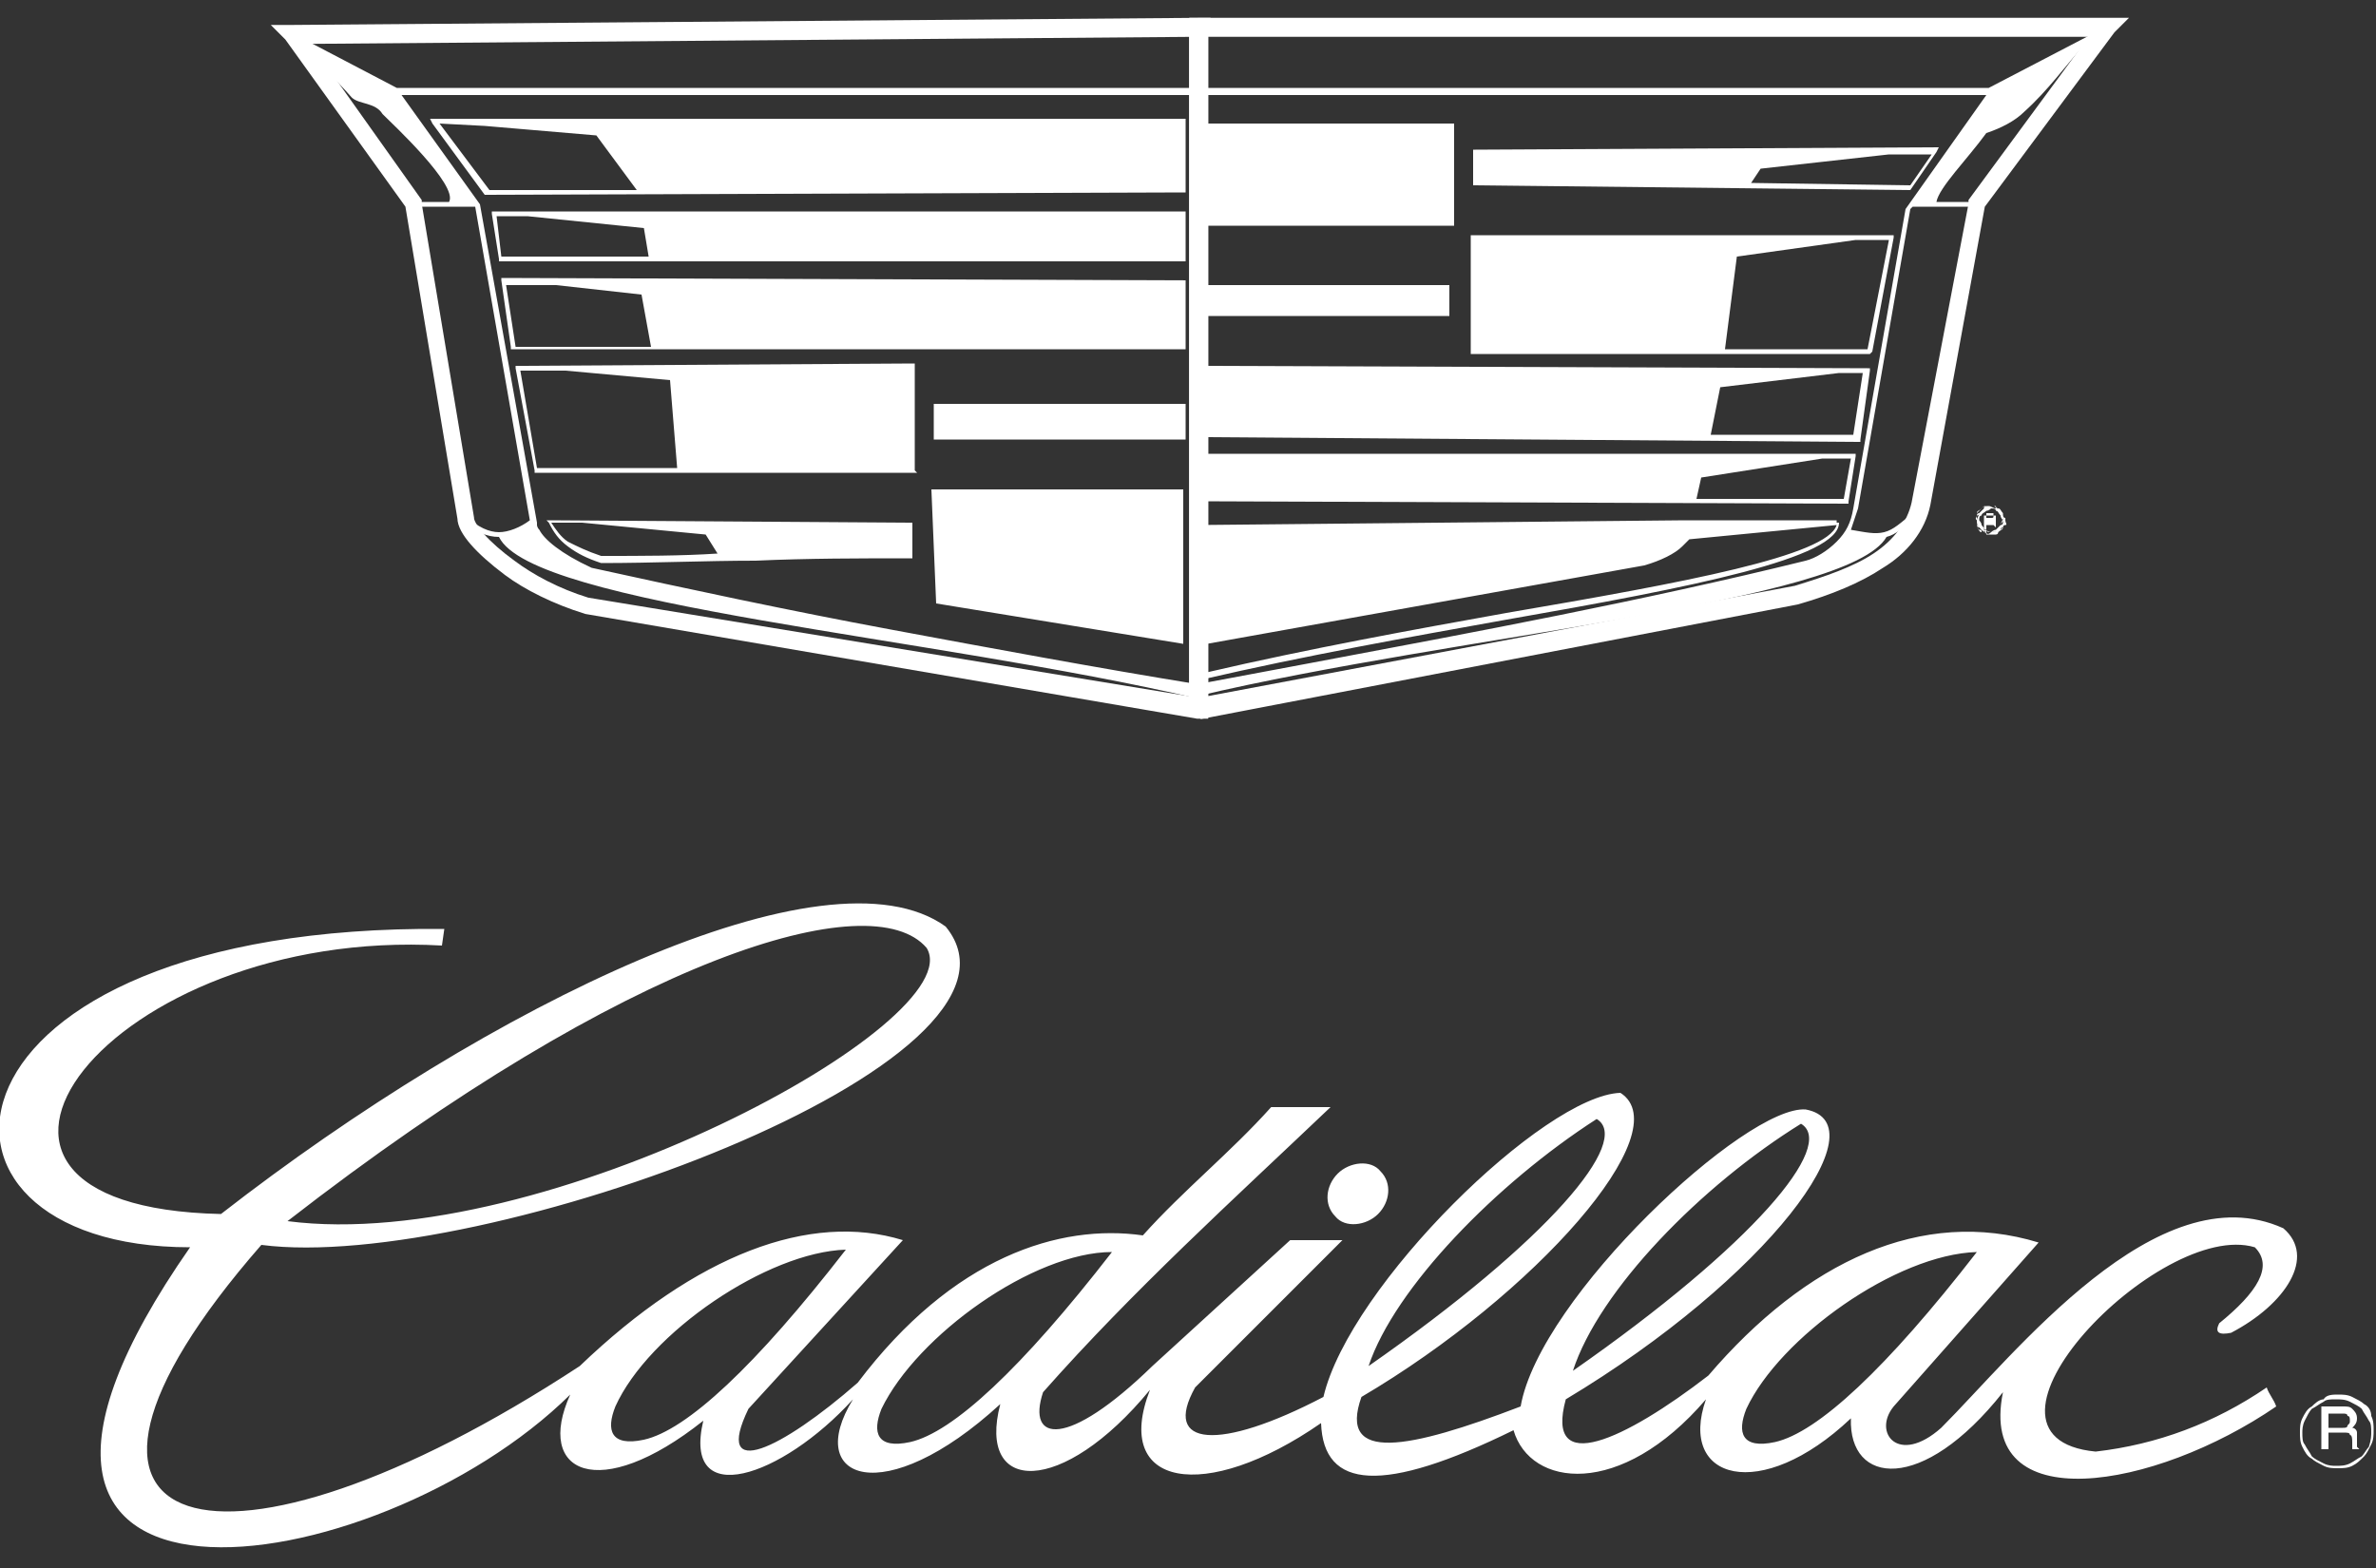 <?xml version="1.0" encoding="UTF-8"?>
<svg width="100px" height="66px" viewBox="0 0 100 66" version="1.1" xmlns="http://www.w3.org/2000/svg" xmlns:xlink="http://www.w3.org/1999/xlink">
    <rect x="0" y="0" width="100" height="66" fill="#333333" stroke="none"/>
    <!-- Generator: Sketch 61.2 (89653) - https://sketch.com -->
    <title>swclient-logo-cadillac</title>
    <desc>Created with Sketch.</desc>
    <g id="Page-1" stroke="none" stroke-width="1" fill="none" fill-rule="evenodd">
        <g id="swclient-logo-cadillac" transform="translate(-1, 1)" fill="#FFFFFF">
            <g id="Group" transform="translate(13, 0)">
                <path d="M76.5,0.2 L71.7,2.7 L4.7,2.7 L0.5,0.5 L0.4,0.7 L0.8,0.9 C1.3,1.6 2.2,2.4 2.8,3.1 C3.1,3.4 3.8,3.3 4.1,3.8 C4.5,4.2 7.3,6.8 6.9,7.5 L5.4,7.5 L5.4,7.7 L8,7.7 L10.3,20.9 C9.9,21.2 9.4,21.4 9,21.4 C8.6,21.4 8.1,21.2 7.6,20.7 L7.5,20.9 C8,21.4 8.5,21.6 9,21.6 C9,21.6 9,21.6 9,21.6 C10.4,24.5 27.3,25.8 38.4,28.4 L38.4,28.3 C49.4,25.7 65.8,24.4 67.4,21.6 C67.8,21.5 68.1,21.2 68.6,20.8 L68.5,20.6 C68,21 67.7,21.3 67.3,21.4 C66.9,21.5 66.5,21.4 65.9,21.3 C66,21 66.1,20.7 66.2,20.4 L66.2,20.4 L68.4,7.8 L68.5,7.7 L71.2,7.7 L71.2,7.5 L69.5,7.5 C69.6,6.9 70.8,5.7 71.6,4.6 C72.2,4.4 72.8,4.1 73.2,3.7 C74.2,2.8 74.9,1.8 75.8,0.8 L76.6,0.4 L76.5,0.2 Z M68.2,7.8 L68.2,7.8 L66,20.4 L66,20.4 C65.9,21 65.7,21.4 65.3,21.8 C64.9,22.2 64.4,22.5 64,22.6 C57.1,24.3 50.1,25.6 43.2,26.9 C41.6,27.2 40,27.5 38.4,27.8 C34.1,27.1 29.8,26.3 25.5,25.5 C21.2,24.7 17,23.8 12.9,22.9 C11.6,22.3 10.9,21.7 10.7,21.3 C10.6,21.2 10.6,21.1 10.6,21.1 L10.6,21.1 L10.6,21 L8.2,7.6 L8.2,7.6 L4.9,3 L71.6,3 L68.2,7.8 Z M27.3,17.5 L37.9,17.5 L37.9,16 L27.3,16 L27.3,17.5 Z M49,12.2 L49,11 L38.5,11 L38.5,12.3 L49,12.3 L49,12.2 Z M27.4,24.4 L37.8,26.1 L37.8,19.6 L27.2,19.6 L27.4,24.4 Z M49.2,4.2 L38.5,4.2 L38.5,8.5 L49.2,8.5 L49.2,4.2 Z M6.2,4.2 L8.4,7.2 L8.4,7.2 L8.5,7.2 L37.8,7.1 L37.9,7.1 L37.9,7 L37.9,4.1 L37.9,4 L37.8,4 L6.3,4 L6.1,4 L6.2,4.2 Z M8.4,4.3 L13.1,4.7 L14.8,7 L8.6,7 L6.5,4.2 L8.4,4.3 Z M37.9,10 L37.9,7.9 L37.8,7.9 L8.8,7.9 L8.7,7.9 L8.7,8 L9,9.9 L9,10 L9.1,10 L37.8,10 L37.9,10 Z M9.1,9.8 L8.9,8.1 L10.2,8.1 L15.1,8.6 L15.3,9.8 L9.1,9.8 Z M9.2,10.7 L9.1,10.7 L9.1,10.8 L9.5,13.6 L9.5,13.7 L37.9,13.7 L37.9,10.8 L37.8,10.8 L9.2,10.7 Z M9.7,13.6 L9.3,11 L11.4,11 L15,11.4 L15.4,13.6 L9.7,13.6 L9.7,13.6 Z M37.7,13.6 L37.3,13.6 L37.7,13.6 L37.7,13.6 Z M26.5,18.8 L26.5,14.4 L26.5,14.3 L26.4,14.3 L9.8,14.4 L9.7,14.4 L9.7,14.5 L10.5,18.8 L10.5,18.9 L10.6,18.9 L26.6,18.9 L26.5,18.8 Z M10.6,18.7 L9.9,14.6 L11.8,14.6 L16.2,15 L16.5,18.7 L10.6,18.7 Z M11.2,20.9 L11,20.9 L11.1,21 C11.3,21.4 11.5,21.7 11.9,22 C12.3,22.3 12.7,22.5 13.3,22.7 L13.3,22.7 C15.5,22.7 17.7,22.6 19.8,22.6 C22,22.5 24.2,22.5 26.3,22.5 L26.4,22.5 L26.4,21 L26.3,21 L11.2,20.9 Z M13.3,22.4 C12.7,22.2 12.3,22 11.9,21.8 C11.6,21.6 11.4,21.3 11.2,21 L12.5,21 L17.7,21.5 L18.2,22.3 C16.7,22.4 15,22.4 13.3,22.4 Z M68.4,7 L68.4,7 L68.4,7 L69.5,5.4 L69.6,5.2 L69.4,5.2 L50.1,5.3 L50,5.3 L50,6.8 L50.1,6.8 L68.4,7 Z M62.1,6.1 L67.5,5.5 L69.3,5.5 L68.4,6.8 L61.7,6.7 L62.1,6.1 Z M66.7,13.9 L66.7,13.9 L66.8,13.8 L67.7,9 L67.7,8.9 L67.6,8.9 L50,8.9 L49.9,8.9 L49.9,13.9 L50,13.9 L66.7,13.9 Z M61.1,9.8 L66.1,9.1 L67.5,9.1 L66.6,13.7 L60.6,13.7 L61.1,9.8 Z M38.6,17.4 L38.7,17.4 L66.2,17.6 L66.3,17.6 L66.3,17.5 L66.7,14.6 L66.7,14.5 L66.6,14.5 L38.7,14.4 L38.6,14.4 L38.6,14.5 L38.5,14.5 L38.5,17.3 L38.6,17.3 L38.6,17.4 L38.6,17.4 Z M60.4,15.3 L65.4,14.7 L66.4,14.7 L66,17.3 L60,17.3 L60.4,15.3 Z M38.5,20.1 L38.6,20.1 L65.7,20.2 L65.8,20.2 L65.8,20.1 L66.1,18.2 L66.1,18.1 L66,18.1 L38.6,18.1 L38.5,18.1 L38.5,18.2 L38.5,18.2 L38.5,20 L38.5,20 L38.5,20.1 Z M59.6,19.1 L64.7,18.3 L65.9,18.3 L65.6,20 L59.4,20 L59.6,19.1 Z M38.5,27.6 L38.6,27.6 C42.9,26.6 47.4,25.8 51.3,25.1 C59.3,23.7 65.4,22.5 65.4,21 L65.3,21 L65.3,20.9 L59,20.9 L58.9,20.9 L58.9,20.9 L38.4,21.1 L38.4,26 C38.4,26 38.5,26 38.5,26 L38.5,27.6 L38.5,27.6 Z M65.3,21.1 C65.3,21.1 65.3,21.1 65.3,21.1 L64.7,21.1 L65.3,21.1 Z M38.8,26.1 L57.2,22.8 L57.2,22.8 C57.9,22.6 58.5,22.3 58.8,22 C58.9,21.9 59,21.8 59.1,21.7 L65.3,21.1 C64.9,22.4 59,23.5 51.4,24.8 C47.5,25.5 43.1,26.3 38.8,27.3 L38.8,26.1 L38.8,26.1 Z M72,21.2 C72,21.2 72,21.2 72,21.2 C72,21.1 72,21.1 72,21.2 C72,21.1 72,21.1 72,21.2 C72,21.1 72,21.1 72,21.2 C72,21.1 72,21.1 72,21.1 C72,21.1 72,21 72,21 C72,21 72,21 72,20.9 C72,20.9 72,20.9 72,20.9 C72,20.9 72,20.9 72,20.9 C72,20.9 72,20.9 72,20.9 C72,20.9 72,20.9 72,20.9 C72,20.9 72,20.9 72,20.9 C72,20.9 72,20.9 72,20.9 C72,20.9 72,20.9 72,20.9 C72,20.9 72,20.9 72,20.8 L72,20.8 C72,20.8 72,20.8 72,20.7 C72,20.7 72,20.7 72,20.7 C72,20.7 72,20.7 72,20.7 C72,20.7 72,20.7 72,20.7 C72,20.7 72,20.7 71.9,20.7 C71.9,20.7 71.8,20.7 71.8,20.7 L71.5,20.7 L71.5,21.4 L71.5,21.4 L71.6,21.4 L71.6,21.4 L71.6,21.1 L71.8,21.1 C71.8,21.1 71.8,21.1 71.8,21.1 C71.8,21.1 71.9,21.1 71.9,21.1 C71.9,21.1 71.9,21.1 71.9,21.1 C71.9,21.1 71.9,21.1 71.9,21.1 C71.9,21.1 71.9,21.1 71.9,21.1 C71.9,21.1 71.9,21.1 71.9,21.1 C71.9,21.1 71.9,21.1 71.9,21.1 C71.9,21.1 71.9,21.1 71.9,21.1 C71.9,21.1 71.9,21.1 71.9,21.1 L71.9,21.1 L71.9,21.1 C71.9,21.1 71.9,21.1 71.9,21.1 C71.9,21.1 71.9,21.1 71.9,21.1 C71.9,21.1 71.9,21.1 72,21.2 C71.9,21.2 71.9,21.2 72,21.2 L72,21.2 L72,21.2 L72,21.2 L72,21.2 C72,21.2 72,21.2 72,21.2 Z M71.8,20.8 L71.6,20.8 L71.6,20.6 L71.8,20.6 C71.8,20.6 71.8,20.6 71.8,20.6 C71.8,20.6 71.9,20.6 71.9,20.6 C71.9,20.6 71.9,20.6 71.9,20.6 C71.9,20.6 71.9,20.6 71.9,20.6 C71.9,20.6 71.9,20.6 71.9,20.7 C71.9,20.7 71.9,20.7 71.9,20.7 C71.9,20.8 71.9,20.8 71.8,20.8 C71.9,20.8 71.8,20.8 71.8,20.8 Z M72.3,20.6 C72.3,20.6 72.2,20.5 72.2,20.5 C72.2,20.5 72.1,20.4 72.1,20.4 C72.1,20.4 72,20.4 72,20.3 C72,20.3 71.9,20.3 71.8,20.3 C71.7,20.3 71.7,20.3 71.6,20.3 C71.6,20.3 71.5,20.3 71.5,20.4 C71.5,20.4 71.4,20.5 71.4,20.5 C71.4,20.5 71.3,20.6 71.3,20.6 C71.3,20.6 71.3,20.7 71.2,20.7 C71.2,20.7 71.2,20.8 71.2,20.9 C71.2,21 71.2,21 71.2,21.1 C71.2,21.1 71.2,21.2 71.3,21.2 C71.3,21.2 71.4,21.3 71.4,21.3 C71.4,21.3 71.5,21.4 71.5,21.4 C71.5,21.4 71.6,21.4 71.6,21.5 C71.6,21.5 71.7,21.5 71.8,21.5 C71.9,21.5 71.9,21.5 72,21.5 C72,21.5 72.1,21.5 72.1,21.4 C72.1,21.4 72.2,21.3 72.2,21.3 C72.2,21.3 72.3,21.2 72.3,21.2 C72.3,21.2 72.3,21.1 72.4,21.1 C72.5,21.1 72.4,21 72.4,20.9 C72.4,20.8 72.4,20.8 72.4,20.7 C72.3,20.7 72.3,20.6 72.3,20.6 Z M72.2,20.5 C72.2,20.5 72.3,20.6 72.3,20.6 C72.2,20.5 72.2,20.4 72.1,20.4 C72.1,20.4 72.1,20.4 72.2,20.5 Z M71.9,20.3 C71.9,20.3 72,20.3 72,20.4 C71.9,20.4 71.8,20.3 71.7,20.3 C71.8,20.3 71.8,20.3 71.9,20.3 Z M71.6,20.3 C71.6,20.3 71.7,20.3 71.7,20.3 C71.6,20.3 71.5,20.3 71.4,20.4 C71.5,20.3 71.5,20.3 71.6,20.3 Z M71.3,20.5 C71.3,20.5 71.4,20.4 71.4,20.4 C71.3,20.5 71.2,20.5 71.2,20.6 C71.3,20.5 71.3,20.5 71.3,20.5 Z M71.2,20.7 C71.2,20.7 71.2,20.6 71.3,20.6 C71.3,20.7 71.2,20.8 71.2,20.9 C71.1,20.8 71.2,20.8 71.2,20.7 Z M71.2,21 C71.2,21 71.2,20.9 71.2,20.9 C71.2,21 71.2,21.1 71.3,21.2 C71.2,21.1 71.2,21.1 71.2,21 Z M71.3,21.3 C71.3,21.3 71.2,21.2 71.2,21.2 C71.3,21.3 71.3,21.4 71.4,21.4 C71.4,21.3 71.4,21.3 71.3,21.3 Z M71.6,21.4 C71.6,21.4 71.5,21.4 71.5,21.3 C71.6,21.3 71.7,21.4 71.8,21.4 C71.7,21.5 71.6,21.5 71.6,21.4 Z M71.9,21.4 C71.9,21.4 71.8,21.4 71.8,21.4 C71.9,21.4 72,21.4 72.1,21.3 C72,21.4 71.9,21.4 71.9,21.4 Z M72.2,21.3 C72.2,21.3 72.1,21.4 72.1,21.4 C72.2,21.3 72.3,21.3 72.3,21.2 C72.2,21.2 72.2,21.3 72.2,21.3 Z M72.2,21.1 C72.2,21.1 72.2,21.1 72.2,21.1 C72.2,21.1 72.2,21.1 72.2,21.1 C72.1,21.2 72.1,21.2 72,21.3 C72,21.3 72,21.3 72,21.3 C72,21.3 72,21.3 72,21.3 C71.9,21.3 71.8,21.4 71.8,21.4 C71.8,21.4 71.8,21.4 71.8,21.4 C71.8,21.4 71.8,21.4 71.8,21.4 C71.7,21.4 71.6,21.4 71.6,21.3 C71.6,21.3 71.6,21.3 71.6,21.3 C71.6,21.3 71.6,21.3 71.6,21.3 C71.5,21.3 71.5,21.2 71.4,21.1 C71.4,21.1 71.4,21.1 71.4,21.1 C71.4,21.1 71.4,21.1 71.4,21.1 C71.4,21 71.3,20.9 71.3,20.9 C71.3,20.9 71.3,20.9 71.3,20.9 C71.3,20.9 71.3,20.9 71.3,20.9 C71.3,20.8 71.3,20.7 71.4,20.7 C71.4,20.7 71.4,20.7 71.4,20.7 C71.4,20.7 71.4,20.7 71.4,20.7 C71.4,20.6 71.5,20.6 71.6,20.5 C71.6,20.5 71.6,20.5 71.6,20.5 C71.6,20.5 71.6,20.5 71.6,20.5 C71.7,20.5 71.8,20.4 71.8,20.4 C71.8,20.4 71.8,20.4 71.8,20.4 L71.8,20.4 C71.8,20.4 71.8,20.4 71.8,20.4 C71.9,20.4 72,20.4 72,20.5 C72,20.5 72,20.5 72,20.5 C72,20.5 72,20.5 72,20.5 C72.1,20.5 72.1,20.6 72.2,20.7 C72.2,20.7 72.2,20.7 72.2,20.7 C72.2,20.7 72.2,20.7 72.2,20.7 C72.2,20.8 72.3,20.9 72.3,20.9 C72.3,20.9 72.3,20.9 72.3,20.9 C72.3,20.9 72.3,20.9 72.3,20.9 C72.3,21 72.2,21 72.2,21.1 Z M72.3,21 C72.3,21 72.3,21.1 72.2,21.1 C72.2,21 72.3,20.9 72.3,20.8 C72.3,20.9 72.3,21 72.3,21 Z M72.3,20.6 C72.3,20.6 72.3,20.7 72.4,20.7 C72.4,20.7 72.4,20.8 72.4,20.8 C72.3,20.8 72.3,20.7 72.3,20.6 Z" id="Shape"></path>
                <g fill-rule="nonzero" id="Shape" stroke="#FFFFFF" stroke-width="0.5">
                    <path d="M38.6,0.2 L38.6,28.8 L38.6,29 L38.4,29 L12.7,24.6 L12.7,24.6 C11.4,24.2 10.2,23.6 9.4,23 C8.2,22.1 7.5,21.3 7.5,20.8 L7.5,20.8 L5.3,7.6 L0.2,0.5 L0,0.3 L0.3,0.3 L38.5,0 L38.7,0 L38.7,0.2 L38.6,0.2 Z M38.3,28.6 L38.3,0.3 L0.6,0.6 L5.5,7.5 L5.5,7.6 L7.7,20.8 L7.7,20.8 C7.7,21.2 8.4,22 9.5,22.8 C10.3,23.4 11.4,24 12.7,24.4 L38.3,28.6 L38.3,28.6 Z"></path>
                    <path d="M38.6,0.3 L38.6,28.6 L63.6,23.9 C64.9,23.5 66.1,23.1 67,22.5 C67.9,21.9 68.5,21.1 68.7,20.2 L68.7,20.2 L71.1,7.6 L71.1,7.5 L76.4,0.3 L38.6,0.3 L38.6,0.3 Z M38.3,28.8 L38.3,0.2 L38.3,0 L38.5,0 L76.7,0 L77,0 L76.8,0.2 L71.3,7.6 L69,20.2 L69,20.2 C68.8,21.2 68.1,22.1 67.1,22.7 C66.2,23.3 65,23.8 63.6,24.2 L63.6,24.2 L38.6,29 L38.3,28.8 L38.3,28.8 L38.3,28.8 Z"></path>
                </g>
            </g>
            <path d="M19.6,38.8 C5.6,38 -3.5,49.8 10.3,50.1 C21.6,41.3 35.8,34.4 40.8,38 C45.5,43.7 21.2,52.6 12,51.4 C1,64 10.3,66.4 25.4,56.5 C30.3,51.8 35.1,50 39,51.2 L32.5,58.3 C31,61.4 33.9,60 37.1,57.2 C41.1,51.9 45.6,50.5 49.1,51 C50.8,49.1 52.8,47.5 54.5,45.6 L57,45.6 C52.9,49.5 48.7,53.3 44.9,57.6 C44.2,59.7 45.9,60 49.5,56.5 L55.3,51.2 L57.5,51.2 L51.3,57.4 C49.9,59.9 52.3,60.1 56.7,57.8 C57.8,53.1 66,45.1 69.2,45 C71.7,46.6 65.6,53.5 58.3,57.8 C57.3,60.6 60.3,60 65,58.2 C65.8,53.6 74.5,45.5 77,45.7 C80.2,46.3 75.4,52.8 66.9,57.9 C66,61.2 69.4,59.6 72.9,56.9 C77,52.1 81.9,49.8 86.8,51.3 L80.7,58.2 C79.8,59.3 80.9,60.7 82.7,59.1 C85.8,56 91.8,48.3 97.1,50.7 C98.5,51.9 97.2,53.9 94.9,55.1 C94.4,55.2 94.2,55.1 94.4,54.7 C96,53.4 96.7,52.3 95.9,51.5 C91.9,50.3 83,59.5 89.2,60.1 C91.8,59.8 94.2,58.9 96.4,57.4 C96.5,57.7 96.7,57.9 96.8,58.2 C91.7,61.7 84.2,63 85.3,57.6 C81.9,61.9 78.8,61.5 78.9,58.7 C75.1,62.3 71.6,61.3 72.8,57.9 C69.2,62.1 65.4,61.6 64.7,59.2 C59.2,61.9 56.7,61.7 56.6,58.9 C51.7,62.3 47.8,61.6 49.4,57.5 C45.7,62 42.1,61.9 43.1,58.1 C38.2,62.6 34.8,61.3 36.9,57.9 C33.9,61.2 29.7,62.6 30.6,58.8 C26.2,62.3 23.5,61 25,57.7 C16.8,65.8 -3,68.7 9,51.5 C-3.7,51.5 -2.2,37.9 19.7,38.1 L19.6,38.8 L19.6,38.8 Z M13.1,50.4 C23.9,51.8 41.9,42 40,38.9 C37.7,36.2 27.5,39.2 13.1,50.4 L13.1,50.4 Z M36.6,51.6 C32.8,56.5 29.9,59.2 28.1,59.6 C26.7,59.9 26.5,59.2 26.9,58.2 C28.3,55.1 33.3,51.7 36.6,51.6 L36.6,51.6 Z M47.8,51.7 C44,56.6 41.1,59.3 39.3,59.7 C37.9,60 37.7,59.3 38.1,58.3 C39.6,55.2 44.5,51.7 47.8,51.7 L47.8,51.7 Z M84.2,51.7 C80.4,56.6 77.5,59.3 75.7,59.7 C74.3,60 74.1,59.3 74.5,58.3 C75.9,55.3 80.8,51.8 84.2,51.7 L84.2,51.7 Z M59.1,48.3 C59.6,48.8 59.5,49.6 59,50.1 C58.5,50.6 57.6,50.7 57.2,50.2 C56.7,49.7 56.8,48.9 57.3,48.4 C57.8,47.9 58.7,47.8 59.1,48.3 L59.1,48.3 Z M58.6,56.5 C66.2,51.2 69.7,47 68.2,46.1 C64,48.8 59.7,53.2 58.6,56.5 L58.6,56.5 Z M67.2,56.7 C74.8,51.4 78.3,47.2 76.8,46.3 C72.6,48.9 68.3,53.3 67.2,56.7 L67.2,56.7 Z" id="Shape"></path>
            <path d="M100.8,59.3 C100.8,59.1 100.8,58.9 100.7,58.8 C100.6,58.6 100.5,58.5 100.4,58.3 C100.3,58.2 100.1,58.1 99.9,58 C99.7,57.9 99.5,57.9 99.3,57.9 C99.1,57.9 98.9,57.9 98.8,58 C98.6,58.1 98.5,58.2 98.3,58.3 C98.2,58.4 98.1,58.6 98,58.8 C97.9,59 97.9,59.2 97.9,59.3 C97.9,59.5 97.9,59.7 98,59.8 C98.1,60 98.2,60.1 98.3,60.3 C98.4,60.4 98.6,60.5 98.8,60.6 C99,60.7 99.2,60.7 99.3,60.7 C99.5,60.7 99.7,60.7 99.9,60.6 C100.1,60.5 100.2,60.4 100.4,60.3 C100.5,60.2 100.6,60 100.7,59.9 C100.8,59.6 100.8,59.4 100.8,59.3 L100.8,59.3 Z M99.4,57.7 C99.6,57.7 99.8,57.7 100,57.8 C100.2,57.9 100.4,58 100.5,58.1 C100.7,58.2 100.8,58.4 100.8,58.6 C100.9,58.8 100.9,59 100.9,59.2 C100.9,59.4 100.9,59.6 100.8,59.8 C100.7,60 100.6,60.2 100.5,60.3 C100.3,60.5 100.2,60.6 100,60.7 C99.8,60.8 99.6,60.8 99.4,60.8 C99.2,60.8 99,60.8 98.8,60.7 C98.6,60.6 98.4,60.5 98.3,60.4 C98.1,60.3 98,60.1 97.9,59.9 C97.8,59.7 97.8,59.5 97.8,59.3 C97.8,59.1 97.8,58.9 97.9,58.7 C98,58.5 98.1,58.3 98.3,58.2 C98.4,58.1 98.6,57.9 98.8,57.9 C98.9,57.7 99.2,57.7 99.4,57.7 L99.4,57.7 Z" id="Shape"></path>
            <path d="M98.7,60 L98.7,58.2 L99.6,58.2 C99.8,58.2 99.9,58.2 100,58.3 C100.1,58.4 100.2,58.5 100.2,58.7 C100.2,58.9 100.1,59 100,59.1 C100.1,59.1 100.2,59.2 100.2,59.3 C100.2,59.4 100.2,59.5 100.2,59.7 C100.2,59.7 100.2,59.8 100.2,59.8 C100.2,59.8 100.2,59.9 100.2,59.9 C100.2,59.9 100.2,59.9 100.3,60 L100.3,60 L100,60 C100,59.9 100,59.8 100,59.7 C100,59.6 100,59.4 99.9,59.4 C99.9,59.3 99.8,59.3 99.6,59.3 L99,59.3 L99,60 L98.7,60 L98.7,60 Z M99,59.1 L99.6,59.1 C99.7,59.1 99.8,59.1 99.8,59 C99.9,58.9 99.9,58.9 99.9,58.8 C99.9,58.7 99.9,58.6 99.8,58.6 C99.8,58.5 99.7,58.5 99.6,58.5 L99,58.5 L99,59.1 L99,59.1 Z" id="Shape"></path>
        </g>
    </g>
</svg>